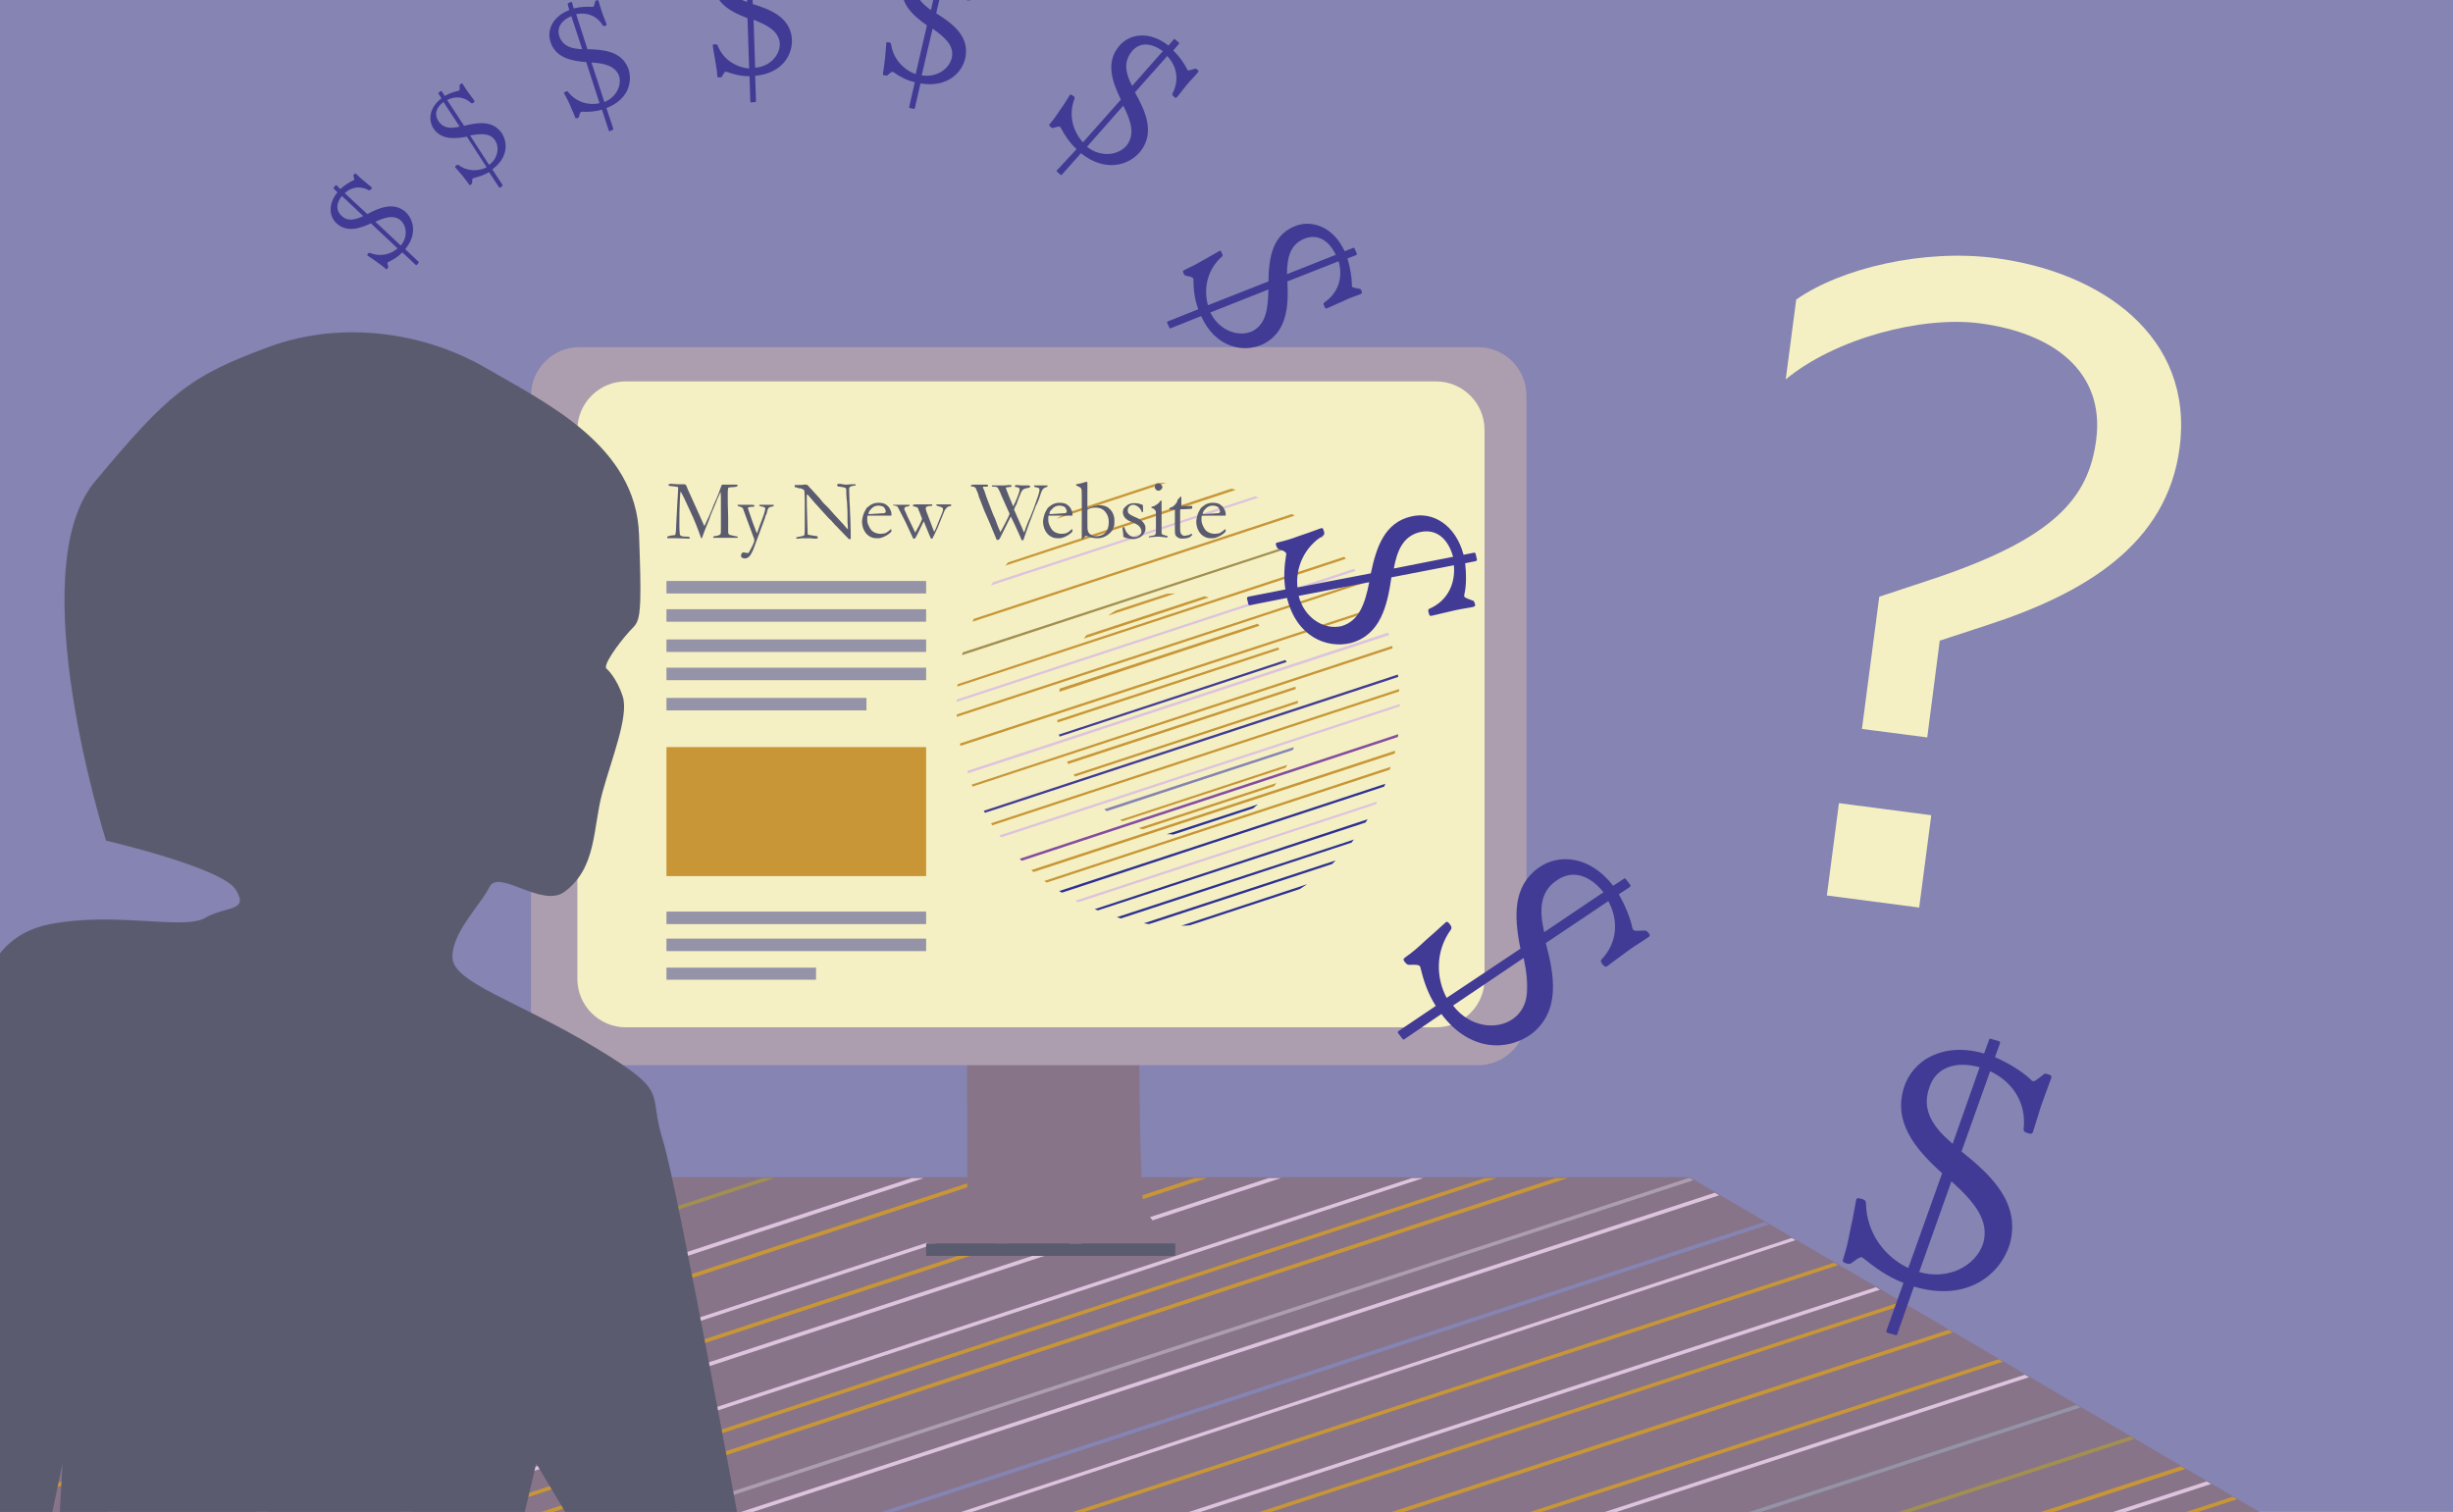 <?xml version="1.0" encoding="utf-8"?>
<!-- Generator: Adobe Illustrator 21.0.0, SVG Export Plug-In . SVG Version: 6.00 Build 0)  -->
<svg version="1.1" xmlns="http://www.w3.org/2000/svg" xmlns:xlink="http://www.w3.org/1999/xlink" x="0px" y="0px"
	 viewBox="0 0 608.4 375" style="enable-background:new 0 0 608.4 375;" xml:space="preserve">
<style type="text/css">
	.st0{clip-path:url(#SVGID_2_);}
	.st1{clip-path:url(#SVGID_4_);fill:#8584B2;}
	.st2{clip-path:url(#SVGID_4_);fill:#877489;}
	.st3{clip-path:url(#SVGID_4_);}
	.st4{clip-path:url(#SVGID_6_);fill:#C89637;}
	.st5{clip-path:url(#SVGID_6_);fill:#DDC3DE;}
	.st6{clip-path:url(#SVGID_6_);fill:#A28F51;}
	.st7{clip-path:url(#SVGID_6_);fill:#9493A7;}
	.st8{clip-path:url(#SVGID_6_);fill:#8584B2;}
	.st9{clip-path:url(#SVGID_6_);fill:#AC9EAF;}
	.st10{clip-path:url(#SVGID_4_);fill:#5B5B70;}
	.st11{fill:#F4F0C3;}
	.st12{fill:none;}
	.st13{fill:#AC9EAF;}
	.st14{fill:#C89637;}
	.st15{fill:#DDC3DE;}
	.st16{fill:#423B95;}
	.st17{fill:#A28F51;}
	.st18{fill:#2E3192;}
	.st19{fill:#854D9F;}
	.st20{fill:#8584B2;}
	.st21{fill:#5B5B70;}
	.st22{fill:#9493A7;}
</style>
<g id="Layer_2">
</g>
<g id="Layer_6">
</g>
<g id="Layer_7">
</g>
<g id="Layer_1">
</g>
<g id="Layer_4">
</g>
<g id="Layer_5">
</g>
<g id="Layer_3">
	<g>
		<defs>
			<rect id="SVGID_1_" width="608.4" height="375"/>
		</defs>
		<clipPath id="SVGID_2_">
			<use xlink:href="#SVGID_1_"  style="overflow:visible;"/>
		</clipPath>
		<g class="st0">
			<defs>
				<rect id="SVGID_3_" y="-65.4" width="608.4" height="471.8"/>
			</defs>
			<clipPath id="SVGID_4_">
				<use xlink:href="#SVGID_3_"  style="overflow:visible;"/>
			</clipPath>
			<rect x="-64" y="-66.6" class="st1" width="678.7" height="477"/>
			<polygon class="st2" points="-33,353.2 59.2,292 419.1,292 620,410 -64,425 			"/>
			<g class="st3">
				<defs>
					<polygon id="SVGID_5_" points="-33,353.4 59.2,292.2 419.1,292.2 620,410.1 -64,425.2 					"/>
				</defs>
				<clipPath id="SVGID_6_">
					<use xlink:href="#SVGID_5_"  style="overflow:visible;"/>
				</clipPath>
				<path class="st4" d="M-68.1,394.9c0.1,0.3,0.2,0.6,0.4,0.9l728.7-240c-0.1-0.3-0.1-0.6-0.2-0.9L-68.1,394.9z"/>
				<path class="st5" d="M-74,420.1c0.2,0.3,0.4,0.5,0.6,0.8l737.2-242.6c0-0.3,0-0.7,0-1L-74,420.1z"/>
				<path class="st4" d="M-68.1,352.8c0,0.3-0.1,0.7-0.1,1l710.9-232.9c-0.2-0.3-0.4-0.5-0.7-0.8L-68.1,352.8z"/>
				<path class="st5" d="M-68.5,358.8c0,0.3,0,0.7,0,1l714.9-234.2c-0.2-0.3-0.4-0.5-0.6-0.8L-68.5,358.8z"/>
				<path class="st4" d="M-66.9,411.6c0.2,0.3,0.4,0.5,0.5,0.8l729.9-239.9c0-0.3,0-0.6-0.1-1L-66.9,411.6z"/>
				<path class="st4" d="M-68.4,364.6c0,0.3,0,0.6,0,1l718.1-235.3c-0.2-0.3-0.4-0.5-0.5-0.8L-68.4,364.6z"/>
				<path class="st6" d="M-65.8,375.9c0.1,0.3,0.1,0.6,0.2,0.9l720.9-236.7c-0.1-0.3-0.3-0.6-0.4-0.8L-65.8,375.9z"/>
				<path class="st5" d="M-69.7,406.7c0.1,0.3,0.3,0.6,0.4,0.8l732.3-240.7c0-0.3-0.1-0.6-0.1-0.9L-69.7,406.7z"/>
				<path class="st5" d="M659.1,149.6L-70,389.7c0.1,0.3,0.2,0.6,0.3,0.9l729.1-240.1C659.3,150.2,659.2,149.9,659.1,149.6z"/>
				<path class="st4" d="M-62.6,298.7c-1.1,0.7-2.2,1.3-3.3,2.1l717-235.6c-1.3,0.1-2.6,0.2-3.9,0.3L-62.6,298.7z"/>
				<path class="st4" d="M-65.8,310.5c-0.4,0.4-0.7,0.9-1.1,1.3L678,68c-0.6-0.1-1.1-0.3-1.7-0.4L-65.8,310.5z"/>
				<path class="st5" d="M-67.7,317.5c-0.3,0.4-0.6,0.8-0.8,1.2L686.9,70.9c-0.5-0.2-0.9-0.3-1.4-0.5L-67.7,317.5z"/>
				<path class="st7" d="M-68,329.6c-0.2,0.4-0.3,0.8-0.5,1.1L701,78c-0.3-0.2-0.7-0.4-1.1-0.6L-68,329.6z"/>
				<path class="st6" d="M-66.1,340.5c-0.1,0.4-0.2,0.7-0.3,1.1L698.7,91c-0.3-0.2-0.6-0.5-0.8-0.7L-66.1,340.5z"/>
				<path class="st5" d="M-67.8,476c2.8-0.6,5.6-1.2,8.4-1.8l534.4-176.4c2.6-1.2,135.2-45.1,137.8-46.3L-67.8,476z"/>
				<path class="st8" d="M-74.9,471.4c3.5-0.5,5.1-0.7,4.8-0.6l677.6-222.5c3.3-1.1,4.7-1.9,4.2-2.4L-74.9,471.4z"/>
				<path class="st5" d="M-74.9,459.8c0.7,0.1,1.3,0.2,2,0.3l731.7-239.8c0.5-0.5,1-1,1.5-1.5L-74.9,459.8z"/>
				<path class="st9" d="M668.3,210.4L-73.3,453.5c0.6,0.1,1.1,0.3,1.7,0.4l738.7-242.2C667.5,211.3,667.9,210.8,668.3,210.4z"/>
				<path class="st4" d="M-73.8,443.5c0.3,0.2,0.6,0.4,0.9,0.7l732.7-241.2c0.1-0.4,0.2-0.7,0.3-1.1L-73.8,443.5z"/>
				<path class="st4" d="M-72.8,437.5c0.3,0.2,0.5,0.5,0.8,0.7l733.6-241.7c0.1-0.3,0.1-0.7,0.2-1L-72.8,437.5z"/>
				<path class="st5" d="M-72.8,431.5c0.2,0.2,0.5,0.5,0.7,0.7l734.8-242c0.1-0.3,0.1-0.7,0.2-1L-72.8,431.5z"/>
				<path class="st5" d="M-75.6,496.2c0.3,0.2,0.5,0.5,0.8,0.7l714-233.6c0.1-0.3,0.1-0.7,0.2-1L-75.6,496.2z"/>
				<path class="st4" d="M-68.2,484.5c0.3,0.2,0.5,0.5,0.8,0.7l692.1-226.7c0.1-0.3,0.1-0.7,0.2-1L-68.2,484.5z"/>
				<path class="st4" d="M-72.4,501c0.3,0.2,0.5,0.5,0.8,0.7l701.1-229.6c0.1-0.3,0.1-0.7,0.2-1L-72.4,501z"/>
				<path class="st4" d="M-79.6,608.3c0.1,0.3,0.2,0.6,0.4,0.9l708.3-232.3c-0.1-0.3-0.1-0.6-0.2-0.9L-79.6,608.3z"/>
				<path class="st5" d="M-85.5,633.5c0.2,0.3,0.4,0.5,0.6,0.8l716.7-235c0-0.3,0-0.7,0-1L-85.5,633.5z"/>
				<path class="st4" d="M-79.6,566.2c0,0.3-0.1,0.7-0.1,1l690.5-225.3c-0.2-0.3-0.4-0.5-0.7-0.8L-79.6,566.2z"/>
				<path class="st5" d="M-79.9,572.1c0,0.3,0,0.7,0,1l694.4-226.6c-0.2-0.3-0.4-0.5-0.6-0.8L-79.9,572.1z"/>
				<path class="st4" d="M-78.3,624.9c0.2,0.3,0.4,0.5,0.5,0.8l709.5-232.3c0-0.3,0-0.6-0.1-1L-78.3,624.9z"/>
				<path class="st4" d="M-79.8,578c0,0.3,0,0.6,0,1l697.6-227.7c-0.2-0.3-0.4-0.5-0.5-0.8L-79.8,578z"/>
				<path class="st6" d="M-72.4,591.8c0.1,0.3,0.1,0.6,0.2,0.9l700.5-229.1c-0.1-0.3-0.3-0.6-0.4-0.8L-72.4,591.8z"/>
				<path class="st5" d="M-81.2,620c0.1,0.3,0.3,0.6,0.4,0.8l711.9-233.1c0-0.3-0.1-0.6-0.1-0.9L-81.2,620z"/>
				<path class="st5" d="M627.2,370.6L-81.4,603c0.1,0.3,0.2,0.6,0.3,0.9l708.7-232.5C627.4,371.1,627.3,370.9,627.2,370.6z"/>
				<path class="st4" d="M-74.1,512.1c-1.1,0.7-2.2,1.3-3.3,2.1l710.9-232.5c-1.3,0.1-2.6,0.2-3.9,0.3L-74.1,512.1z"/>
				<path class="st4" d="M-77.2,523.8c-0.4,0.4-0.7,0.9-1.1,1.3l738.8-240.7c-0.6-0.1-1.1-0.3-1.7-0.4L-77.2,523.8z"/>
				<path class="st5" d="M-79.1,530.9c-0.3,0.4-0.6,0.8-0.8,1.2l749.3-244.8c-0.5-0.2-0.9-0.3-1.4-0.5L-79.1,530.9z"/>
				<path class="st7" d="M-79.4,542.9c-0.2,0.4-0.3,0.8-0.5,1.1l763.4-249.7c-0.3-0.2-0.7-0.4-1.1-0.6L-79.4,542.9z"/>
				<path class="st6" d="M-77.5,553.8c-0.1,0.4-0.2,0.7-0.3,1.1l759-247.5c-0.3-0.2-0.6-0.5-0.8-0.7L-77.5,553.8z"/>
				<path class="st5" d="M-79.2,689.4c2.8-0.6,5.6-1.2,8.4-1.8l698.1-229c2.6-1.2,5.2-2.3,7.8-3.5L-79.2,689.4z"/>
				<path class="st8" d="M-86.3,684.8c3.5-0.5,5.1-0.7,4.8-0.6l711.3-232.4c3.3-1.1,4.7-1.9,4.2-2.4L-86.3,684.8z"/>
				<path class="st5" d="M-86.3,673.2c0.7,0.1,1.3,0.2,2,0.3L627,441.2c0.5-0.5,1-1,1.5-1.5L-86.3,673.2z"/>
				<path class="st9" d="M636.4,431.3L-84.7,666.9c0.6,0.1,1.1,0.3,1.7,0.4l718.2-234.6C635.6,432.2,636,431.8,636.4,431.3z"/>
				<path class="st4" d="M-85.2,656.9c0.3,0.2,0.6,0.4,0.9,0.7L628,423.9c0.1-0.4,0.2-0.7,0.3-1.1L-85.2,656.9z"/>
				<path class="st4" d="M-84.3,650.9c0.3,0.2,0.5,0.5,0.8,0.7l713.2-234.1c0.1-0.3,0.1-0.7,0.2-1L-84.3,650.9z"/>
				<path class="st5" d="M-84.2,644.9c0.2,0.2,0.5,0.5,0.7,0.7l714.4-234.3c0.1-0.3,0.1-0.7,0.2-1L-84.2,644.9z"/>
				<path class="st5" d="M-87.1,709.6c0.3,0.2,0.5,0.5,0.8,0.7l747.7-243.6c0.1-0.3,0.1-0.7,0.2-1L-87.1,709.6z"/>
				<path class="st4" d="M-79.6,697.9c0.3,0.2,0.5,0.5,0.8,0.7L647,461.9c0.1-0.3,0.1-0.7,0.2-1L-79.6,697.9z"/>
				<path class="st4" d="M-83.9,714.3c0.3,0.2,0.5,0.5,0.8,0.7l734.8-239.5c0.1-0.3,0.1-0.7,0.2-1L-83.9,714.3z"/>
			</g>
			<path class="st2" d="M239.8,258.7c0,0,0.3,40.1,0,40.5c-2.6,3.7-10.1,9.2-10.1,9.2h61.8c0,0-6.8-5.9-7.8-9.2
				c-1-3.3-1.2-40.5-1.2-40.5H239.8z"/>
			<rect x="229.7" y="308.4" class="st10" width="61.8" height="3.1"/>
			<g class="st3">
				<path class="st11" d="M466.1,148l12.7-4.2c30.5-10.1,39.2-20.1,41.1-34.7c2.2-16.9-10.6-26.5-28.8-28.9
					c-14.6-1.9-36,3.8-48.2,13.9l2.6-19.8c11.1-7.8,31.6-12.6,49.3-10.3c26.3,3.4,49.4,19.4,45.8,47c-3.1,24-23.5,36.2-47.9,44.1
					l-11.6,3.8l-3.1,24l-16.2-2.1L466.1,148z M456.1,199.2l22.9,3l-3,22.9l-22.9-3L456.1,199.2z"/>
			</g>
			<g class="st3">
				<polygon class="st12" points="351.1,173.8 345.8,188.1 356.3,188.1 				"/>
				<path class="st12" d="M342.9,195.6l-1.3,3.3c6.3,0,12.5,0,18.7,0l-1.3-3.3H342.9z"/>
				<path class="st13" d="M366.6,264.2H143.7c-6.6,0-12-5.4-12-12V98.1c0-6.6,5.4-12,12-12h222.9c6.6,0,12,5.4,12,12v154.1
					C378.6,258.8,373.2,264.2,366.6,264.2z"/>
				<path class="st11" d="M356.2,254.8h-201c-6.6,0-12-5.4-12-12V106.6c0-6.6,5.4-12,12-12h201c6.6,0,12,5.4,12,12v136.3
					C368.2,249.4,362.8,254.8,356.2,254.8z"/>
				<path class="st14" d="M283.4,205.7l32.6-10.7c0.2-0.3,0.4-0.5,0.6-0.8l-34.2,11.2C282.8,205.5,283.1,205.6,283.4,205.7z"/>
				<path class="st14" d="M241,194.6c0.1,0.2,0.2,0.4,0.2,0.5l104.2-34.3c0-0.2-0.1-0.4-0.1-0.6L241,194.6z"/>
				<path class="st15" d="M247.9,207.2c0.1,0.2,0.2,0.3,0.4,0.5l98.9-32.5c0-0.2,0-0.4,0-0.6L247.9,207.2z"/>
				<path class="st14" d="M237.5,169.7c0,0.2,0,0.4-0.1,0.6l96.4-31.7c-0.1-0.2-0.3-0.3-0.4-0.5L237.5,169.7z"/>
				<path class="st15" d="M237.3,173.5c0,0.2,0,0.4,0,0.6l98.9-32.5c-0.1-0.2-0.2-0.3-0.4-0.5L237.3,173.5z"/>
				<path class="st14" d="M245.8,204.2c0.1,0.2,0.2,0.3,0.3,0.5l100.9-33.2c0-0.2,0-0.4,0-0.6L245.8,204.2z"/>
				<path class="st14" d="M237.3,177.2c0,0.2,0,0.4,0,0.6l100.9-33.2c-0.1-0.2-0.2-0.3-0.3-0.5L237.3,177.2z"/>
				<path class="st14" d="M238.1,184.4c0,0.2,0.1,0.4,0.1,0.6l103.6-34c-0.1-0.2-0.2-0.4-0.3-0.5L238.1,184.4z"/>
				<path class="st16" d="M244,201.1c0.1,0.2,0.2,0.4,0.3,0.5l102.5-33.7c0-0.2-0.1-0.4-0.1-0.6L244,201.1z"/>
				<path class="st15" d="M344.3,156.9l-104.4,34.3c0.1,0.2,0.1,0.4,0.2,0.6l104.5-34.3C344.4,157.3,344.3,157.1,344.3,156.9z"/>
				<path class="st14" d="M264.1,127.4c-0.7,0.4-1.4,0.9-2.1,1.3l27.3-9c-0.8,0-1.6,0.1-2.5,0.2L264.1,127.4z"/>
				<path class="st14" d="M250,139.5c-0.2,0.3-0.5,0.6-0.7,0.8l57.2-18.8c-0.4-0.1-0.7-0.2-1.1-0.3L250,139.5z"/>
				<path class="st15" d="M246.3,144.4c-0.2,0.3-0.4,0.5-0.5,0.8l66.4-21.8c-0.3-0.1-0.6-0.2-0.9-0.3L246.3,144.4z"/>
				<path class="st14" d="M241.5,153.5c-0.1,0.2-0.2,0.5-0.3,0.7l79.9-26.3c-0.2-0.1-0.4-0.3-0.7-0.4L241.5,153.5z"/>
				<path class="st17" d="M238.8,161.8c-0.1,0.2-0.1,0.4-0.2,0.7l89.6-29.4c-0.2-0.2-0.4-0.3-0.5-0.4L238.8,161.8z"/>
				<path class="st18" d="M262.7,221c0.2,0.1,0.4,0.3,0.7,0.4l79.9-26.3c0.1-0.2,0.2-0.5,0.3-0.7L262.7,221z"/>
				<path class="st14" d="M259,218.5c0.2,0.1,0.4,0.3,0.6,0.4l85.1-28c0.1-0.2,0.1-0.5,0.2-0.7L259,218.5z"/>
				<path class="st14" d="M255.8,215.8c0.2,0.2,0.3,0.3,0.5,0.5l89.6-29.4c0.1-0.2,0.1-0.4,0.1-0.7L255.8,215.8z"/>
				<path class="st19" d="M252.9,213c0.2,0.2,0.3,0.3,0.5,0.5l93.3-30.7c0-0.2,0.1-0.4,0.1-0.7L252.9,213z"/>
				<path class="st14" d="M291.5,147.2c-0.7,0-1.5,0-2.2,0.1l-12.5,4.1c-0.7,0.4-1.3,0.8-2,1.3L291.5,147.2z"/>
				<path class="st14" d="M278.4,203.7l40.5-13.3c0.1-0.2,0.2-0.5,0.4-0.7l-41.6,13.7C277.9,203.4,278.1,203.5,278.4,203.7z"/>
				<path class="st20" d="M274.5,201.2l46.2-15.2c0.1-0.2,0.1-0.5,0.2-0.7l-47,15.4C274.1,200.9,274.3,201.1,274.5,201.2z"/>
				<path class="st14" d="M266.6,192.6l55.3-18.2c0-0.2,0-0.4,0-0.6l-55.6,18.3C266.4,192.3,266.5,192.5,266.6,192.6z"/>
				<path class="st14" d="M264.9,189.5l56.5-18.6c0-0.2-0.1-0.4-0.1-0.6l-56.6,18.6C264.7,189.1,264.8,189.3,264.9,189.5z"/>
				<path class="st16" d="M262.8,182.7l56.3-18.5c-0.1-0.2-0.2-0.4-0.3-0.5l-56.2,18.5C262.7,182.3,262.7,182.5,262.8,182.7z"/>
				<path class="st14" d="M262.3,179.2l55-18.1c-0.1-0.2-0.2-0.3-0.3-0.5l-54.8,18C262.3,178.8,262.3,179,262.3,179.2z"/>
				<path class="st14" d="M262.7,171.6l49.7-16.4c-0.2-0.2-0.3-0.3-0.5-0.5l-49.1,16.1C262.8,171.1,262.8,171.4,262.7,171.6z"/>
				<path class="st14" d="M268.8,158.4l31-10.2c-0.4-0.1-0.7-0.2-1.1-0.3l-29.2,9.6C269.3,157.8,269,158.1,268.8,158.4z"/>
				<path class="st18" d="M293,229.6c0.7,0,1.4,0,2.1-0.1l27.3-9c0.6-0.4,1.2-0.8,1.8-1.2L293,229.6z"/>
				<path class="st18" d="M283.7,229c0.4,0.1,0.8,0.1,1.3,0.2l45.4-14.9c0.3-0.3,0.6-0.6,0.9-0.9L283.7,229z"/>
				<path class="st18" d="M277,227.5c0.3,0.1,0.7,0.2,1,0.3l57.2-18.8c0.2-0.3,0.4-0.6,0.7-0.8L277,227.5z"/>
				<path class="st18" d="M271.5,225.5c0.3,0.1,0.6,0.2,0.8,0.3l66.4-21.8c0.2-0.3,0.3-0.5,0.5-0.8L271.5,225.5z"/>
				<path class="st15" d="M341.6,198.8l-74.9,24.6c0.2,0.1,0.5,0.3,0.7,0.4l73.8-24.3C341.4,199.3,341.5,199,341.6,198.8z"/>
				<path class="st18" d="M291,207l19.8-6.5c0.4-0.3,0.8-0.7,1.2-1l-22.6,7.4C289.9,206.9,290.5,206.9,291,207z"/>
				<g>
					<rect x="165.3" y="119.5" class="st12" width="183" height="205"/>
					<path class="st21" d="M165.5,133.1c0.2-0.1,0.6-0.2,1.1-0.3c0.4,0,0.7-0.1,0.8-0.1c0.1,0,0.1-0.1,0.1-0.2
						c0.1-0.3,0.2-0.9,0.2-2.1c0.1-1.5,0.2-3.4,0.3-5.8c0.1-1.8,0.2-3,0.2-3.5v-0.3c-0.5-0.1-1.3-0.2-2.3-0.3
						c-0.1-0.1-0.1-0.2-0.1-0.2c0,0,0-0.1,0.1-0.2c0.1,0,0.2-0.1,0.3-0.1c0.1,0,0.2,0,0.4,0c0.3,0,0.8,0.1,1.4,0.1c0.2,0,0.5,0,1,0
						c0.3,0,0.5,0,0.6,0c0.1,0,0.2,0,0.4,0.1c0.1,0.1,0.1,0.1,0.2,0.2l0.4,1l2.9,6.4l1.2,2.7c0.9-1.9,1.7-3.6,2.2-5
						c0-0.1,0.1-0.2,0.1-0.3c0.1-0.1,0.1-0.2,0.2-0.4s0.3-0.7,0.7-1.6c0.2-0.4,0.3-0.7,0.4-1c0.4-1.1,0.6-1.7,0.7-1.9
						c0.1-0.1,0.2-0.1,0.3-0.1c0.1,0,0.3,0,0.4,0c0.4,0,1,0,1.9,0c0.5,0,1,0,1.3,0c0,0.1,0,0.1,0,0.2c0,0,0,0.1,0,0.2
						c-0.2,0.1-0.5,0.2-0.8,0.2c-0.6,0-1,0.1-1.2,0.1s-0.3,0.1-0.3,0.2c0,0.1-0.1,0.4-0.1,0.9l0,0.5l0,0.5c0,1,0,2.7,0.1,5.2l0,2
						l0,1.3c0,0.5,0,0.8,0.1,0.9c0,0.1,0.2,0.2,0.4,0.3c0.4,0.1,1,0.2,1.8,0.4c0,0,0.1,0.1,0.1,0.1c0,0.1,0,0.1,0,0.2h-0.5
						c-0.4,0-0.8,0-1.3,0c-0.5,0-0.7,0-0.8,0c-1.4,0-2.3,0-2.8,0c-0.3,0-0.5,0-0.5,0c0,0-0.1,0-0.2,0v-0.1c0-0.1,0-0.1,0-0.2
						c0.2-0.1,0.5-0.2,0.9-0.2c0.4-0.1,0.7-0.2,0.9-0.4c0.1-0.3,0.1-0.8,0.1-1.6l0-2.1c0-0.2,0-0.6,0-1.3c0-0.6,0-1.6,0-3
						c0-1.1,0-1.9-0.1-2.5c-0.1,0.2-0.3,0.8-0.7,1.6l-0.2,0.4l0,0.1l-1.5,3.6l-0.5,1.4l-0.7,1.7c-0.3,0.8-0.6,1.5-0.8,2.1
						c-0.1,0.3-0.2,0.5-0.2,0.6l-0.2,0c-0.8-2.3-1.7-4.6-2.8-6.9c-1.1-2.4-1.8-3.9-2.3-4.7c-0.1,0.3-0.1,1.1-0.2,2.6
						c-0.1,1.7-0.1,3.6-0.1,5.7c0,0.6,0,1.4,0.1,2.2c0,0.2,0.1,0.4,0.3,0.5c0.2,0.1,0.6,0.2,1.3,0.2c0.3,0,0.5,0,0.8,0.1
						c0,0.1,0.1,0.2,0.1,0.2c0,0,0,0.1-0.1,0.2l-3.2-0.1c-0.2,0-0.6,0-1.1,0c-0.3,0-0.7,0-1.2,0L165.5,133.1z"/>
					<path class="st21" d="M182.9,125.2c0.2,0,0.3,0,0.4,0h0.5l0.7,0l0.9,0l0.7,0c0.4,0,0.7,0,1,0.1c0,0.1,0,0.1,0,0.2l0,0.1
						c-0.1,0.1-0.4,0.1-0.7,0.1c-0.4,0-0.7,0.1-0.9,0.2l0,0.1c0,0.1,0,0.2,0.1,0.3c0,0.1,0.1,0.2,0.1,0.4c0.2,0.5,0.5,1.5,1,2.9
						c0.4,1,0.7,1.9,1,2.7c0.2-0.4,0.4-0.9,0.6-1.6l0.9-2.4c0.2-0.5,0.4-1.1,0.5-1.6c0-0.2,0.1-0.4,0.1-0.5c0-0.1,0-0.2-0.1-0.3
						s-0.3-0.2-0.5-0.2c-0.5-0.1-0.7-0.2-0.8-0.2c0,0-0.1-0.1-0.1-0.2c0,0,0.1-0.1,0.1-0.1h0.6l0.7,0l1,0l0.7,0l0.2,0
						c0,0,0.1,0,0.2,0c0.1,0,0.1,0.1,0.1,0.2c0,0.1,0,0.1-0.1,0.2l-0.2,0c-0.4,0.1-0.7,0.2-0.9,0.3c-0.1,0.1-0.2,0.3-0.3,0.5
						c0,0.1-0.1,0.2-0.1,0.4c0,0.1-0.1,0.2-0.1,0.4c-0.1,0.2-0.1,0.4-0.3,0.7l-0.1,0.3l0,0.1l-1.7,4.6l-1.3,3.5
						c-0.1,0.2-0.2,0.4-0.3,0.6c-0.3,0.5-0.4,0.8-0.5,0.8c-0.2,0.3-0.4,0.4-0.5,0.5l-0.5,0.2c-0.1,0-0.2,0-0.3,0
						c-0.3,0-0.5-0.1-0.7-0.2s-0.2-0.3-0.2-0.6c0-0.2,0.1-0.4,0.3-0.6c0.1,0,0.1,0,0.2-0.1l0.1,0c0.6,0.1,1,0.2,1.1,0.2
						c0.1-0.1,0.3-0.2,0.3-0.3c0.3-0.5,0.6-1.1,0.9-1.7s0.4-1,0.4-1.2c0-0.2-0.1-0.6-0.3-1l-1.1-3c-0.2-0.4-0.6-1.7-1.4-3.8
						c0-0.1-0.1-0.2-0.2-0.3l-0.7-0.3l-0.2,0c-0.1,0-0.2-0.1-0.2-0.2L182.9,125.2z"/>
					<path class="st21" d="M197.1,120.8l0-0.5c1.1,0,1.8,0,2.3-0.1c0.2,0,0.3,0,0.4,0c0.1,0,0.2,0,0.3,0c0.3,0.2,0.6,0.5,0.8,0.8
						c0.1,0.1,0.1,0.1,0.2,0.2l2.2,2.4l0.3,0.4c0.4,0.5,0.8,1,1.2,1.3c0.4,0.4,1.1,1.1,2.1,2.3l2.5,2.7c0.2,0.3,0.5,0.6,0.9,1l0-0.2
						c0-1-0.1-1.5-0.1-1.5l0-0.6l0-1v-0.4c0-0.3,0-1.1-0.1-2.6c0-0.2,0-0.6-0.1-1.1c0-0.5-0.1-1-0.1-1.5c0-0.8,0-1.2-0.1-1.3
						c-0.1-0.1-0.4-0.2-0.9-0.3c-0.1,0-0.3,0-0.6-0.1c-0.3,0-0.5,0-0.5-0.1s-0.1-0.1-0.2-0.2c0-0.1,0-0.2,0.1-0.3
						c0.2-0.1,0.4-0.1,0.5-0.1c0.2,0,0.4,0,0.7,0.1c0.3,0,0.5,0.1,0.8,0.1c0.3,0,0.8,0,1.5-0.1c0.4,0,0.6,0,0.8,0h0.2l0,0.3
						c-0.1,0-0.3,0.1-0.5,0.1c-0.2,0-0.4,0-0.5,0.1c-0.2,0.1-0.4,0.1-0.4,0.2c-0.2,0.2-0.2,0.4-0.2,0.5l0.1,3.2l0.1,1.5l0,0.4
						l0.1,2.1c0,1.4,0.1,2.6,0.1,3.7c0,0.2,0,0.7,0,1.5l-0.5,0c-0.2-0.3-1.1-1.1-2.5-2.6c-0.3-0.3-0.5-0.6-0.7-0.7l-0.9-1
						c-0.3-0.4-0.6-0.6-0.7-0.7s-0.2-0.2-0.2-0.2c-0.7-0.8-1.7-1.9-2.9-3.2c-0.3-0.3-0.8-0.9-1.4-1.6c-0.4-0.5-0.6-0.7-0.7-0.8
						s-0.2-0.2-0.4-0.3l0,0.3c0,1.3,0,3.2,0.1,5.5l0.1,3.4c0,0.3,0,0.6,0.1,0.8l0.4,0.1c0.6,0.1,1.3,0.2,1.9,0.3
						c0,0,0.1,0.1,0.1,0.1l0,0.4c-0.1,0-0.2,0.1-0.3,0.1c-0.1,0-0.2,0-0.3,0c-0.7-0.1-1.5-0.1-2.5-0.1c-0.7,0-1.3,0-1.8,0.1l-0.1,0
						c-0.1,0-0.2,0-0.3,0l0-0.3l0.3-0.1l0.5-0.1c0.4-0.1,0.7-0.1,0.9-0.2c0.1,0,0.2-0.1,0.3-0.2c0.1-0.5,0.1-1.2,0.1-2.1
						c0-0.4,0-1.2,0-2.3v-1.4l0-2.9c0-1.3-0.1-2.1-0.1-2.3c0-0.1-0.1-0.2-0.3-0.3c-0.3-0.2-0.6-0.3-1-0.3
						C197.5,120.9,197.2,120.8,197.1,120.8z"/>
					<path class="st21" d="M221.1,127.9l-4.1,0l-0.8,0c-0.3,0-0.6,0-1,0c-0.1,0.2-0.1,0.3-0.1,0.4l0,0.1v0.1l0,0.5
						c0,0.4,0.1,0.9,0.4,1.5c0.3,0.6,0.6,1.1,1.1,1.4c0.5,0.3,1.1,0.5,1.8,0.5c0.4,0,0.7-0.1,0.9-0.1s0.6-0.2,1-0.5l0.7-0.6l0.1,0.4
						c0,0,0,0.1,0,0.2c-0.3,0.4-0.7,0.7-1.2,1c-0.5,0.3-1,0.5-1.4,0.6c-0.2,0.1-0.6,0.1-1.1,0.1c-0.5,0-1-0.1-1.4-0.3
						c-0.7-0.3-1.2-0.8-1.6-1.5c-0.4-0.7-0.6-1.5-0.6-2.4c0-0.3,0.1-0.7,0.2-1.2c0.1-0.5,0.3-1,0.6-1.5c0.2-0.4,0.4-0.7,0.7-0.9
						c0.4-0.3,0.8-0.6,1.1-0.7c0.4-0.2,1-0.3,1.5-0.3c0.6,0,1.2,0.1,1.6,0.3c0.5,0.3,1,0.7,1.2,1.2c0.3,0.5,0.4,0.9,0.4,1.3V127.9z
						 M215.4,127.5h0.5c0.3,0,1.4-0.1,3.1-0.2c0.3,0,0.4,0,0.5-0.1c0.1-0.1,0.2-0.2,0.2-0.3c0-0.2-0.1-0.5-0.2-0.7s-0.3-0.5-0.6-0.6
						c-0.3-0.1-0.6-0.2-1-0.2c-0.8,0-1.4,0.3-1.9,0.9C215.6,126.7,215.4,127.1,215.4,127.5z"/>
					<path class="st21" d="M221.5,125.2l3.9,0c0.1,0,0.1,0,0.2,0s0,0.1,0,0.1c0,0.1-0.1,0.2-0.2,0.3c-0.5,0-0.8,0.1-0.9,0.2
						c-0.1,0.1-0.2,0.2-0.2,0.3c0,0.1,0,0.1,0,0.2c0,0.1,0.1,0.3,0.3,0.7c0.2,0.5,0.6,1.4,1.2,2.6l1.2,2.5c0.7-1.2,1.3-2.3,1.7-3.4
						l-0.6-1.6c-0.1-0.2-0.2-0.4-0.3-0.7s-0.2-0.5-0.2-0.5c-0.1-0.1-0.3-0.1-0.6-0.2s-0.6-0.2-0.6-0.2l0-0.1c0,0,0-0.1,0.1-0.2
						c0.2,0,0.3-0.1,0.4-0.1l0.6,0h1.3l0.4,0l1.3,0c0.1,0,0.2,0,0.3,0h0.2c0,0,0.1,0,0.2,0l0,0.3c-0.1,0.1-0.3,0.1-0.5,0.1
						c-0.5,0-0.8,0.1-1,0.3c-0.1,0.1-0.1,0.2-0.1,0.2c0,0.2,0,0.3,0.1,0.6c0,0.1,0.1,0.3,0.2,0.6l1.1,2.9c0.3,0.9,0.6,1.5,0.7,1.8
						c0.3-0.5,0.7-1.5,1.2-2.8c0.2-0.5,0.4-1,0.7-1.7c0.2-0.4,0.3-0.8,0.3-1.1c0-0.2-0.1-0.3-0.2-0.4s-0.4-0.2-0.8-0.3
						c-0.3-0.1-0.4-0.1-0.6-0.2c0-0.1-0.1-0.1-0.1-0.1c0-0.1,0-0.1,0.1-0.2h0.2l0.8,0c0,0,0.2,0,0.5,0c0.3,0,0.6,0,0.8,0
						c0.2,0,0.4,0,0.7,0h0.5c0,0,0.1,0,0.1,0.1c0,0,0,0.1,0,0.1c0,0.1,0,0.2,0,0.2c-0.3,0-0.6,0.1-0.8,0.2c-0.2,0.1-0.5,0.4-0.8,0.9
						l-1.8,4.4c-0.2,0.4-0.5,1-0.9,1.9c-0.1,0.2-0.2,0.3-0.2,0.4c0,0.1-0.1,0.2-0.1,0.2s-0.1,0.1-0.2,0.1c0,0-0.1,0-0.2,0
						c-0.2-0.4-0.6-1.4-1.3-3.1c-0.2-0.5-0.3-0.8-0.5-1.2c-1.1,2.3-1.8,3.8-2.2,4.3c-0.1,0-0.2,0-0.2,0s-0.1,0-0.2,0l-1.9-4.1
						l-1.8-3.5c-0.1-0.2-0.2-0.3-0.3-0.4c-0.1-0.1-0.3-0.1-0.6-0.2c-0.2,0-0.3,0-0.4-0.1c0-0.1,0-0.2,0-0.2
						C221.5,125.4,221.5,125.3,221.5,125.2z"/>
					<path class="st21" d="M240.8,120.6l0-0.2c0.1-0.1,0.4-0.2,0.8-0.2l1,0l0.6,0l0.2,0c0.9,0,1.4,0,1.6,0c0,0.1,0,0.1,0,0.2
						c0,0.1,0,0.2,0,0.3l-1,0c0,0-0.1,0-0.2,0.1c0,0.1,0,0.1,0,0.2c0,0,0,0.1,0.1,0.2c0.1,0.1,0.1,0.2,0.2,0.4l0.6,1.8l1.5,3.9
						c0.2,0.5,0.3,0.8,0.4,0.9c0.2,0.4,0.4,1,0.7,1.8c0.1,0.3,0.3,0.8,0.7,1.7c0,0.1,0.1,0.1,0.1,0.3c0.3-0.5,0.8-1.4,1.4-2.6
						c0.5-1,0.8-1.6,0.9-2l-0.1-0.2l-1.8-4c-0.2-0.5-0.4-0.9-0.5-1.2c-0.3-0.6-0.5-1-0.6-1.1c-0.1-0.1-0.5-0.2-1.1-0.2l-0.2,0
						c-0.1-0.1-0.1-0.1-0.1-0.2c0-0.1,0-0.1,0.1-0.1c0.2,0,0.4,0,0.5,0l0.6,0l0.3,0h0.6l0.5,0h0.5l1-0.1c0.1,0,0.2,0,0.3,0l0.2,0
						c0.1,0,0.2,0,0.2,0.1s0.1,0.1,0.1,0.1c0,0,0,0.1,0,0.2c-0.1,0-0.3,0.1-0.6,0.1c-0.4,0-0.6,0.1-0.7,0.1c-0.1,0-0.1,0.1-0.1,0.2
						c0,0.1,0.3,0.8,0.8,2.1l1,2.4c0.3-0.6,0.8-1.6,1.3-3c0.2-0.6,0.3-1,0.3-1.2c0-0.1-0.1-0.3-0.2-0.4c-0.1-0.1-0.3-0.1-0.6-0.2
						l-0.2,0l-0.2-0.1l0-0.1c0,0,0-0.1,0.1-0.2c0.1-0.1,0.1-0.1,0.2-0.1c0.1,0,0.6,0,1.4,0.1h0.7l0.4,0l0.7,0c0.1,0,0.1,0,0.2,0.1
						c0.1,0.1,0.1,0.1,0.1,0.2c0,0.1,0,0.1-0.1,0.2c-0.1,0-0.2,0.1-0.4,0.1c-0.5,0.1-0.9,0.2-1.2,0.4c-0.2,0.1-0.3,0.3-0.5,0.6
						l-0.7,1.7c-0.2,0.5-0.3,0.9-0.4,1.1c0,0.2-0.1,0.4-0.3,0.6l-0.4,1c0.1,0.2,0.2,0.5,0.4,0.9l1.1,2.5c0,0.1,0.2,0.4,0.4,0.9
						c0.2,0.5,0.4,1,0.6,1.4l0.2-0.5l0-0.1l0.6-1.6c0.2-0.5,0.4-1,0.7-1.6l0.8-2l1.2-3.4c0.1-0.4,0.2-0.8,0.3-1.1l0-0.2
						c0-0.1,0-0.1,0-0.2c0-0.1,0-0.2-0.1-0.3c-0.1-0.1-0.4-0.2-1-0.3c-0.1,0-0.1-0.1-0.2-0.1c0-0.1,0-0.1,0-0.2l0-0.1
						c0.3,0,0.5,0,0.5,0l0.8,0l0.9,0h0.8l0.3,0l0,0.1c0,0,0,0.1,0,0.2c-0.5,0.2-0.8,0.3-0.9,0.4s-0.2,0.2-0.3,0.3s-0.2,0.4-0.4,0.8
						c0,0-0.2,0.7-0.6,1.8c-0.1,0.2-0.2,0.4-0.3,0.7c0,0.1-0.1,0.2-0.2,0.4l-0.2,0.4l-0.1,0.3c-0.5,1.2-0.9,2.5-1.5,3.9l-1.1,3.1
						l-0.4,1.2c-0.1,0-0.2,0-0.2,0c0,0-0.1,0-0.2,0c-0.1-0.3-0.3-0.7-0.6-1.4c-0.8-1.8-1.5-3.3-2.1-4.5l-0.1,0.2
						c-0.3,0.7-0.8,1.5-1.3,2.6l-0.8,1.6c-0.3,0.7-0.6,1.2-0.8,1.4l-0.5,0l-1.7-4.1l-1.4-3.2l-1.2-3.1c-0.1-0.2-0.2-0.4-0.2-0.6
						c0-0.1-0.1-0.3-0.1-0.4c-0.1-0.2-0.3-0.7-0.6-1.4c-0.1-0.2-0.3-0.3-0.6-0.4C241.1,120.7,240.9,120.7,240.8,120.6z"/>
					<path class="st21" d="M266,127.9l-4.1,0l-0.8,0c-0.3,0-0.6,0-1,0c-0.1,0.2-0.1,0.3-0.1,0.4l0,0.1v0.1l0,0.5
						c0,0.4,0.1,0.9,0.4,1.5c0.3,0.6,0.6,1.1,1.1,1.4c0.5,0.3,1.1,0.5,1.8,0.5c0.4,0,0.7-0.1,0.9-0.1s0.6-0.2,1-0.5l0.7-0.6l0.1,0.4
						c0,0,0,0.1,0,0.2c-0.3,0.4-0.7,0.7-1.2,1c-0.5,0.3-1,0.5-1.4,0.6c-0.2,0.1-0.6,0.1-1.1,0.1c-0.5,0-1-0.1-1.4-0.3
						c-0.7-0.3-1.2-0.8-1.6-1.5c-0.4-0.7-0.6-1.5-0.6-2.4c0-0.3,0.1-0.7,0.2-1.2c0.1-0.5,0.3-1,0.6-1.5c0.2-0.4,0.4-0.7,0.7-0.9
						c0.4-0.3,0.8-0.6,1.1-0.7c0.4-0.2,1-0.3,1.5-0.3c0.6,0,1.2,0.1,1.6,0.3c0.5,0.3,1,0.7,1.2,1.2c0.3,0.5,0.4,0.9,0.4,1.3V127.9z
						 M260.3,127.5h0.5c0.3,0,1.4-0.1,3.1-0.2c0.3,0,0.4,0,0.5-0.1c0.1-0.1,0.2-0.2,0.2-0.3c0-0.2-0.1-0.5-0.2-0.7s-0.3-0.5-0.6-0.6
						c-0.3-0.1-0.6-0.2-1-0.2c-0.8,0-1.4,0.3-1.9,0.9C260.4,126.7,260.3,127.1,260.3,127.5z"/>
					<path class="st21" d="M266.9,120.4L266.9,120.4c0-0.1,0-0.2,0.1-0.3c0.7-0.1,1.5-0.3,2.4-0.6c0,0,0.1,0,0.2,0
						c0,0.1,0.1,0.2,0.1,0.2v3.1l0,1l0,1.1l0,0.9c0,0,0,0.2,0,0.3l0.8-0.3c0.1,0,0.4-0.1,0.9-0.3c0.6-0.1,1-0.2,1.1-0.2
						c0.7,0,1.3,0.1,1.8,0.3c0.3,0.1,0.7,0.4,1,0.7c0.3,0.3,0.6,0.7,0.7,1c0.3,0.6,0.4,1.2,0.4,1.7c0,0.7,0,1.3-0.1,1.5
						c-0.2,0.7-0.5,1.2-0.9,1.6s-0.8,0.7-1.4,1c-0.6,0.3-1.2,0.4-1.9,0.4c-0.6,0-1.2-0.1-1.8-0.3s-0.9-0.3-0.9-0.3
						c-0.2,0-0.5,0.3-0.8,0.8l-0.3,0c0-0.5,0-1,0-1.7l0-1.5l0-0.8l0-2.2l0-0.4l0-1.1v-0.9l0-0.4c0-0.1,0-0.4,0-0.9v-0.6
						c0-1.2,0-1.9-0.2-2.1C268,120.9,267.6,120.7,266.9,120.4z M271.8,133c1,0,1.8-0.3,2.4-0.9c0.5-0.6,0.8-1.5,0.8-2.6
						c0-1.1-0.3-1.9-0.9-2.6s-1.4-1-2.3-1c-0.7,0-1.2,0.1-1.7,0.3c-0.3,0.1-0.4,0.2-0.4,0.4c0,0.1,0,0.8,0,2.2c0,1.6,0,2.5,0.1,2.8
						c0.1,0.4,0.3,0.7,0.6,0.9C270.9,132.9,271.4,133,271.8,133z"/>
					<path class="st21" d="M278.8,130.7c0.3,0.6,0.4,1.1,0.6,1.3c0.3,0.4,0.6,0.7,0.9,0.9c0.4,0.2,0.8,0.3,1.2,0.3
						c0.4,0,0.8-0.2,1.2-0.5c0.3-0.3,0.4-0.5,0.4-0.9c0-0.4-0.2-0.9-0.5-1.2c-0.3-0.4-0.9-0.7-1.8-1.1c-0.9-0.3-1.5-0.7-1.8-1.1
						c-0.3-0.4-0.5-0.8-0.5-1.3c0-0.5,0.1-0.9,0.4-1.2s0.6-0.6,1-0.8c0.4-0.2,0.9-0.3,1.2-0.3c0.5,0,0.9,0,1.3,0.1
						c0.4,0.1,0.7,0.2,1,0.3c0.1,0.3,0.1,0.9,0.1,1.5l0,0.3c-0.1,0-0.2,0-0.2,0h-0.1c-0.2-0.6-0.5-1-0.9-1.3
						c-0.4-0.3-0.8-0.5-1.2-0.5s-0.7,0.1-1,0.4c-0.3,0.3-0.4,0.6-0.4,1c0,0.3,0.1,0.6,0.3,0.8s0.7,0.5,1.4,0.8
						c0.8,0.3,1.3,0.6,1.7,0.9c0.3,0.3,0.6,0.6,0.8,1s0.2,0.7,0.2,1.1c0,0.5-0.2,0.9-0.5,1.3c-0.3,0.4-0.7,0.7-1.2,0.9
						c-0.5,0.2-0.9,0.3-1.3,0.3c-0.9,0-1.7-0.2-2.4-0.5c-0.1-0.1-0.1-0.2-0.1-0.3c0-0.1,0-0.2,0-0.3c-0.1-0.9-0.2-1.5-0.2-1.6
						c0-0.1,0-0.1,0.1-0.2S278.7,130.7,278.8,130.7z"/>
					<path class="st21" d="M285.6,126l0-0.3c0.4-0.1,0.7-0.2,0.7-0.2c0.2-0.1,0.5-0.3,0.8-0.5c0.3-0.2,0.5-0.5,0.7-0.8
						c0.1,0,0.1,0,0.2,0l0.1,0c0,0.3,0,0.6,0,0.7c0,0,0,0.2,0,0.5v0.5l0,3l0,3.1c0,0.3,0,0.4,0.1,0.5c0.1,0.1,0.4,0.2,0.8,0.3
						c0.3,0.1,0.5,0.1,0.6,0.2c0,0,0,0.1,0,0.1c0,0,0,0.1-0.1,0.2c-0.3,0-0.6,0-1-0.1c-0.6,0-0.9-0.1-1.1-0.1c-0.1,0-0.6,0-1.6,0.1
						c-0.2,0-0.4,0-0.6,0.1c0,0-0.1,0-0.2,0c0,0-0.1-0.1-0.1-0.1c0-0.1,0.1-0.2,0.2-0.2c0,0,0.4-0.1,1-0.2c0.2,0,0.4-0.1,0.4-0.2
						c0.1-0.1,0.2-0.4,0.2-0.7c0-0.5,0-2,0-4.3c0-0.5,0-0.8-0.1-0.9c0-0.1-0.1-0.2-0.3-0.3C286.4,126.3,286.1,126.1,285.6,126z
						 M286.4,120.7c0-0.2,0.1-0.4,0.3-0.6c0.2-0.2,0.4-0.2,0.6-0.2c0.3,0,0.5,0.1,0.7,0.3s0.3,0.4,0.3,0.6s-0.1,0.4-0.3,0.6
						s-0.4,0.3-0.7,0.3s-0.5-0.1-0.6-0.3C286.5,121.2,286.4,121,286.4,120.7z"/>
					<path class="st21" d="M292.7,123.2l0.3,0l0,1l0,1.3c0.1,0,0.2,0,0.2,0c0.2,0,0.5,0,1,0c0.3,0,0.6,0,0.9,0c0.1,0,0.3,0,0.6,0
						c0,0.1,0,0.2,0,0.3c0,0.1,0,0.2-0.1,0.4h-0.2l-1.6,0.1l-0.8,0l-0.2,0c-0.1,0.2-0.1,0.4-0.1,0.6l0,1.5l0,2.7
						c0,0.7,0.1,1.2,0.3,1.4c0.2,0.2,0.4,0.4,0.8,0.4c0.2,0,0.5-0.1,1-0.2c0.2,0,0.4-0.1,0.6-0.3h0.1c0.1,0,0.1,0,0.1,0.1
						c0,0,0.1,0.1,0.1,0.1l0,0.1c-0.3,0.3-0.6,0.6-1,0.7c-0.4,0.1-0.9,0.2-1.5,0.2c-0.4,0-0.8-0.1-1.1-0.3c-0.3-0.2-0.5-0.4-0.6-0.7
						s-0.1-0.9-0.1-1.8l0-2.3l0-1.1v-0.4c0-0.2,0-0.4,0-0.6l-0.2,0l-0.8,0l-0.1,0c-0.1,0-0.1,0-0.2-0.1c0,0-0.1-0.1-0.1-0.1
						c0-0.1,0-0.1,0.1-0.2c0.1-0.1,0.2-0.1,0.5-0.2c0.2-0.1,0.4-0.2,0.6-0.4c0.2-0.2,0.4-0.4,0.6-0.7c0.1-0.1,0.2-0.4,0.3-0.8
						C292.6,123.5,292.7,123.3,292.7,123.2z"/>
					<path class="st21" d="M304,127.9l-4.1,0l-0.8,0c-0.3,0-0.6,0-1,0c-0.1,0.2-0.1,0.3-0.1,0.4l0,0.1v0.1l0,0.5
						c0,0.4,0.1,0.9,0.4,1.5c0.3,0.6,0.6,1.1,1.1,1.4c0.5,0.3,1.1,0.5,1.8,0.5c0.4,0,0.7-0.1,0.9-0.1s0.6-0.2,1-0.5l0.7-0.6l0.1,0.4
						c0,0,0,0.1,0,0.2c-0.3,0.4-0.7,0.7-1.2,1c-0.5,0.3-1,0.5-1.4,0.6c-0.2,0.1-0.6,0.1-1.1,0.1c-0.5,0-1-0.1-1.4-0.3
						c-0.7-0.3-1.2-0.8-1.6-1.5c-0.4-0.7-0.6-1.5-0.6-2.4c0-0.3,0.1-0.7,0.2-1.2c0.1-0.5,0.3-1,0.6-1.5c0.2-0.4,0.4-0.7,0.7-0.9
						c0.4-0.3,0.8-0.6,1.1-0.7c0.4-0.2,1-0.3,1.5-0.3c0.6,0,1.2,0.1,1.6,0.3c0.5,0.3,1,0.7,1.2,1.2c0.3,0.5,0.4,0.9,0.4,1.3V127.9z
						 M298.3,127.5h0.5c0.3,0,1.4-0.1,3.1-0.2c0.3,0,0.4,0,0.5-0.1c0.1-0.1,0.2-0.2,0.2-0.3c0-0.2-0.1-0.5-0.2-0.7s-0.3-0.5-0.6-0.6
						c-0.3-0.1-0.6-0.2-1-0.2c-0.8,0-1.4,0.3-1.9,0.9C298.5,126.7,298.3,127.1,298.3,127.5z"/>
				</g>
				<rect x="165.3" y="144.1" class="st22" width="64.4" height="3.1"/>
				<rect x="165.3" y="151.1" class="st22" width="64.4" height="3.1"/>
				<rect x="165.3" y="158.6" class="st22" width="64.4" height="3.1"/>
				<rect x="165.3" y="165.6" class="st22" width="64.4" height="3.1"/>
				<rect x="165.3" y="173.1" class="st22" width="49.6" height="3.1"/>
				<rect x="165.3" y="226.1" class="st22" width="64.4" height="3.1"/>
				<rect x="165.3" y="232.8" class="st22" width="64.4" height="3.1"/>
				<rect x="165.3" y="240" class="st22" width="37.1" height="3"/>
				<rect x="165.3" y="185.3" class="st14" width="64.4" height="32"/>
			</g>
			<g class="st3">
				<path class="st12" d="M88.3,80.3c0,0,34.7-72.9,134.5-60c118.8,15.3,72,190.4,155.8,254c57,43.3,147,58.6,147,58.6"/>
				<path class="st16" d="M87.7,43.7c-0.1-0.2-0.1-0.3,0.1-0.4l0.1-0.1c0.2-0.3,0.3-0.2,0.5,0c0.8,0.7,1.1,1.1,1.9,1.7l1.8,1.5
					c0.2,0.2,0.2,0.2,0,0.5L91.9,47c-0.1,0.2-0.3,0.3-0.4,0.2c-2.1-1.2-4.4-0.8-6,0.7l5.6,5.2c3-1.6,6.4-3,9.3-0.7
					c2.2,1.9,3.2,5.7,0.1,9.4l3.3,3.1c0.1,0.1,0.1,0.1,0,0.3l-0.4,0.5c-0.1,0.1-0.2,0.1-0.3,0l-3.3-3.1c-1.1,1.1-2.4,1.9-3.5,2.4
					c-0.2,0.1-0.3,0.3,0,1.1c0,0.1,0,0.2-0.1,0.4l-0.1,0.1c-0.2,0.3-0.3,0.2-0.5,0c-0.8-0.7-1.3-1-2.1-1.6c-0.5-0.4-1.3-0.9-2.2-1.5
					c-0.2-0.2-0.3-0.2-0.1-0.5l0.1-0.1c0.1-0.2,0.2-0.2,0.4-0.2c2.6,1.1,5.2,0.4,6.9-1.1l-6.6-6.2c-3,1.4-6,2.2-8.4,0.1
					c-2-1.7-2.3-4.9,0.1-7.8l-0.9-0.9c-0.1-0.1-0.1-0.1,0-0.3l0.4-0.5c0.1-0.1,0.2-0.1,0.3,0l0.9,0.9c1-0.9,2.2-1.7,3.1-2.1
					C88,44.7,87.9,44.6,87.7,43.7z M90.1,53.6l-5.3-5c-1.4,1.7-1.6,3.6,0,5C86.3,55,88.1,54.5,90.1,53.6z M93.1,55l6.3,5.9
					c1.8-2.1,1.5-4.9-0.1-6.3C97.7,53.3,95.7,53.8,93.1,55z"/>
				<path class="st16" d="M114,21.3c0-0.2,0-0.3,0.2-0.4l0.1-0.1c0.3-0.2,0.3-0.1,0.5,0.1c0.6,0.9,0.8,1.3,1.4,2.1l1.4,1.9
					c0.1,0.2,0.2,0.3-0.1,0.5l-0.1,0.1c-0.2,0.1-0.3,0.2-0.5,0.1c-1.8-1.7-4-1.8-6-0.8l4.2,6.4c3.3-0.8,6.9-1.4,9.2,1.6
					c1.7,2.4,1.8,6.3-2.2,9.2l2.5,3.8c0.1,0.1,0.1,0.2,0,0.3l-0.5,0.4c-0.1,0.1-0.2,0-0.3,0l-2.5-3.8c-1.4,0.8-2.8,1.2-3.9,1.5
					c-0.2,0-0.3,0.2-0.3,1.1c0,0.1,0,0.2-0.2,0.4l-0.1,0.1c-0.3,0.2-0.3,0.1-0.5-0.1c-0.6-0.9-1-1.3-1.6-2.1c-0.4-0.5-1-1.2-1.7-2
					c-0.2-0.2-0.2-0.3,0.1-0.5l0.1-0.1c0.2-0.1,0.3-0.2,0.5-0.1c2.2,1.7,5,1.6,7,0.6l-4.9-7.6c-3.3,0.6-6.3,0.7-8.2-1.9
					c-1.5-2.2-1.1-5.4,1.9-7.6l-0.7-1.1c-0.1-0.1-0.1-0.2,0-0.3l0.5-0.4c0.1-0.1,0.2,0,0.3,0.1l0.7,1.1c1.2-0.7,2.5-1.1,3.5-1.3
					C114.1,22.3,114,22.2,114,21.3z M114,31.4l-4-6.1c-1.8,1.3-2.4,3.1-1.2,4.8C110,31.9,111.9,31.9,114,31.4z M116.6,33.6l4.7,7.3
					c2.2-1.6,2.7-4.4,1.4-6.2C121.5,33,119.4,33.1,116.6,33.6z"/>
				<path class="st16" d="M147.6,0.5c0-0.3,0.1-0.3,0.3-0.4l0.1,0c0.4-0.1,0.4-0.1,0.5,0.3c0.4,1.2,0.5,1.8,0.9,2.9l1,2.6
					c0.1,0.3,0.1,0.4-0.3,0.5l-0.1,0c-0.2,0.1-0.4,0.1-0.5-0.1c-1.5-2.5-4.1-3.3-6.6-2.8l2.8,8.7c4.1,0.1,8.4,0.5,10.1,4.7
					c1.2,3.3,0.1,7.8-5.4,9.9l1.7,5.1c0,0.1,0,0.2-0.1,0.3l-0.7,0.3c-0.2,0.1-0.2,0-0.3-0.1l-1.7-5.2c-1.8,0.5-3.5,0.6-5,0.5
					c-0.3,0-0.4,0.1-0.7,1.2c0,0.2-0.1,0.3-0.4,0.4l-0.1,0c-0.4,0.1-0.4,0-0.5-0.3c-0.4-1.2-0.8-1.8-1.2-2.9
					c-0.3-0.7-0.8-1.7-1.4-2.8c-0.2-0.3-0.2-0.4,0.2-0.5l0.2-0.1c0.2-0.1,0.4-0.1,0.5,0.1c2,2.6,5.2,3.4,7.8,2.8l-3.3-10.2
					c-4-0.3-7.5-1.2-8.8-4.8c-1.1-3,0.4-6.5,4.6-8.1l-0.4-1.4c0-0.1,0-0.2,0.1-0.3l0.7-0.3c0.2-0.1,0.2,0,0.3,0.2l0.4,1.4
					c1.5-0.4,3.2-0.5,4.4-0.4C147.3,1.8,147.3,1.6,147.6,0.5z M144.4,12.2L141.7,4c-2.4,1-3.8,2.9-2.9,5.2S141.8,12.1,144.4,12.2z
					 M146.7,15.5l3.2,9.8c3-1.2,4.4-4.2,3.6-6.6C152.5,16.4,150.1,15.7,146.7,15.5z"/>
				<path class="st16" d="M192.6-11.5c0.1-0.3,0.2-0.3,0.5-0.3l0.2,0c0.5,0,0.5,0.1,0.5,0.5c0.1,1.5,0,2.1,0.1,3.5l0.2,3.2
					c0,0.4,0,0.5-0.5,0.5l-0.2,0c-0.3,0-0.5,0-0.6-0.3c-0.9-3.3-3.5-5-6.5-5.2L186.7,1c4.5,1.4,9.2,3.3,9.7,8.5
					c0.3,4.1-2.4,8.7-9.1,9.3l0.2,6.2c0,0.2,0,0.3-0.2,0.3l-0.9,0.1c-0.2,0-0.3-0.1-0.3-0.2l-0.2-6.3c-2.2,0-4.1-0.5-5.7-1.1
					c-0.3-0.1-0.5,0-1.1,1.1c-0.1,0.2-0.2,0.3-0.5,0.3l-0.2,0c-0.5,0-0.5-0.1-0.5-0.5c-0.1-1.5-0.3-2.3-0.5-3.6
					c-0.1-0.9-0.4-2.1-0.6-3.6c-0.1-0.4,0-0.5,0.4-0.5l0.2,0c0.3,0,0.5,0,0.6,0.3c1.4,3.6,4.7,5.4,7.8,5.7l-0.4-12.5
					c-4.3-1.6-7.9-3.7-8.3-8.1c-0.3-3.7,2.5-7.1,7.7-7.6l0-1.7c0-0.2,0-0.3,0.2-0.3l0.9-0.1c0.2,0,0.3,0.1,0.3,0.3l0,1.7
					c1.8,0.1,3.8,0.4,5.1,0.9C191.9-10.2,192-10.4,192.6-11.5z M185.3,0.5l-0.3-10c-3,0.3-5.1,2-4.9,4.8
					C180.3-1.9,182.5-0.5,185.3,0.5z M186.9,4.9l0.4,11.9c3.8-0.3,6.3-3.3,6.1-6.2C193,7.7,190.5,6.3,186.9,4.9z"/>
				<path class="st16" d="M241-7.3c0.2-0.2,0.3-0.3,0.6-0.2l0.2,0c0.5,0.1,0.4,0.2,0.4,0.6c-0.3,1.4-0.5,2.1-0.8,3.4l-0.6,3.2
					c-0.1,0.4-0.1,0.4-0.6,0.4l-0.2,0c-0.3-0.1-0.5-0.1-0.5-0.4c0-3.4-2.1-5.7-4.9-6.7l-2.4,10.3c4,2.5,8.1,5.5,7.3,10.7
					c-0.7,4-4.5,7.8-11.2,6.7l-1.4,6.1c0,0.2-0.1,0.2-0.3,0.2l-0.9-0.2c-0.2,0-0.2-0.1-0.2-0.3l1.4-6.1c-2.1-0.5-3.9-1.5-5.3-2.5
					c-0.3-0.2-0.5-0.1-1.4,0.7c-0.1,0.1-0.2,0.2-0.6,0.1l-0.2,0c-0.5-0.1-0.4-0.2-0.4-0.6c0.3-1.5,0.3-2.3,0.5-3.6
					c0.1-0.9,0.2-2.1,0.3-3.6c0-0.4,0.1-0.5,0.5-0.4l0.2,0c0.3,0.1,0.4,0.1,0.5,0.4c0.5,3.8,3.2,6.4,6.1,7.5l2.8-12.1
					c-3.8-2.7-6.8-5.6-6-10c0.7-3.6,4.3-6.2,9.4-5.4l0.4-1.7c0-0.2,0.1-0.2,0.3-0.2l0.9,0.2c0.2,0,0.2,0.1,0.2,0.3l-0.4,1.7
					c1.8,0.5,3.5,1.4,4.7,2.2C240.1-6.2,240.1-6.4,241-7.3z M230.9,2.5l2.2-9.8c-3-0.5-5.5,0.6-6,3.4C226.7-1.1,228.5,0.8,230.9,2.5
					z M231.3,7.1l-2.7,11.6c3.7,0.6,6.9-1.6,7.5-4.5C236.6,11.4,234.6,9.4,231.3,7.1z"/>
				<path class="st16" d="M296.2,17.1c0.3-0.1,0.4-0.1,0.7,0.1l0.1,0.1c0.4,0.3,0.3,0.4,0,0.8c-1.1,1.3-1.7,1.8-2.7,3L292,24
					c-0.3,0.3-0.4,0.4-0.8,0l-0.1-0.1c-0.3-0.2-0.4-0.4-0.3-0.7c1.8-3.4,1-6.9-1.3-9.3l-8,9c2.6,4.7,5,9.9,1.4,14.6
					c-2.9,3.6-8.8,5.3-14.8,0.5l-4.7,5.3c-0.1,0.1-0.2,0.2-0.4,0l-0.8-0.7c-0.2-0.1-0.2-0.3,0-0.4L267,37c-1.8-1.7-3-3.6-3.9-5.3
					c-0.2-0.4-0.4-0.4-1.8,0c-0.2,0.1-0.4,0.1-0.7-0.2l-0.1-0.1c-0.4-0.3-0.3-0.5,0-0.8c1.1-1.3,1.6-2.1,2.4-3.3
					c0.6-0.8,1.4-2,2.3-3.5c0.2-0.4,0.4-0.5,0.8-0.1l0.2,0.1c0.3,0.2,0.4,0.4,0.3,0.7c-1.6,4.1-0.3,8.2,2.1,10.8l9.4-10.6
					c-2.3-4.7-3.7-9.3-0.5-13.2c2.6-3.2,7.6-3.9,12.3-0.2l1.3-1.5c0.1-0.1,0.2-0.2,0.4,0l0.8,0.7c0.2,0.1,0.2,0.3,0,0.5l-1.3,1.5
					c1.5,1.5,2.8,3.3,3.5,4.8C294.6,17.6,294.8,17.5,296.2,17.1z M278.6,26.2l-9,10.2c3.4,2.7,7.8,2.2,9.9-0.4
					C281.5,33.3,280.6,30.2,278.6,26.2z M280.8,21.3l7.6-8.6c-2.8-2.1-5.8-2.4-7.8,0.2S279.2,18.3,280.8,21.3z"/>
				<path class="st16" d="M337,71.6c0.4,0,0.5,0.1,0.6,0.4l0.1,0.2c0.2,0.5,0.1,0.6-0.4,0.8c-1.8,0.7-2.6,0.9-4.2,1.7l-3.8,1.7
					c-0.4,0.2-0.6,0.2-0.8-0.4l-0.1-0.2c-0.2-0.4-0.2-0.6,0.1-0.8c3.6-2.5,4.6-6.4,3.5-10.2l-12.7,5c0.3,6.1,0,12.6-6.1,15.6
					c-4.8,2.2-11.7,0.9-15.3-7l-7.5,3c-0.2,0.1-0.3,0.1-0.4-0.2l-0.5-1.1c-0.1-0.2,0-0.4,0.2-0.4l7.5-3c-1-2.7-1.2-5.3-1.2-7.4
					c0-0.4-0.2-0.6-1.8-0.9c-0.2,0-0.4-0.1-0.6-0.5l-0.1-0.2c-0.2-0.5-0.1-0.6,0.4-0.8c1.7-0.8,2.7-1.3,4.2-2.2
					c1-0.5,2.4-1.4,4.1-2.3c0.5-0.3,0.6-0.3,0.8,0.3l0.1,0.2c0.2,0.4,0.2,0.6-0.1,0.8c-3.7,3.3-4.5,8.1-3.4,12l15-5.9
					c0.1-6,1-11.3,6.3-13.6c4.3-1.9,9.8,0,12.6,6.1l2.1-0.8c0.2-0.1,0.3-0.1,0.4,0.2l0.5,1.1c0.1,0.2,0,0.4-0.2,0.5l-2.1,0.8
					c0.7,2.3,1.1,4.8,1.1,6.6C335.2,71.3,335.5,71.3,337,71.6z M314.6,71.8l-14.4,5.7c2.1,4.4,6.8,6.2,10.3,4.7
					C313.9,80.5,314.5,76.9,314.6,71.8z M319.2,68l12.1-4.8c-1.7-3.6-4.6-5.4-8-3.9C319.9,60.8,319.2,64.1,319.2,68z"/>
				<path class="st16" d="M365.1,148.9c0.4,0.1,0.5,0.2,0.6,0.6l0.1,0.2c0.2,0.7,0,0.7-0.7,0.9c-2.2,0.4-3.2,0.5-5.2,1l-4.7,1.1
					c-0.5,0.1-0.7,0.1-0.8-0.6l-0.1-0.2c-0.1-0.4-0.1-0.8,0.2-0.9c4.6-2,6.5-6.3,6.1-10.8l-15.5,3c-1,7-2.7,14.3-10.1,16.3
					c-5.9,1.4-13.4-1.5-15.8-11.2l-9.1,1.8c-0.2,0.1-0.4,0-0.5-0.3l-0.3-1.3c-0.1-0.3,0.1-0.4,0.3-0.5l9.2-1.8
					c-0.5-3.2-0.2-6.2,0.2-8.6c0.1-0.5-0.1-0.8-1.8-1.4c-0.3-0.1-0.4-0.2-0.6-0.7l-0.1-0.2c-0.2-0.7,0.1-0.7,0.6-0.8
					c2.1-0.5,3.3-0.9,5.2-1.6c1.2-0.4,3-1,5.1-1.8c0.6-0.2,0.7-0.2,0.9,0.5l0.1,0.3c0.1,0.4,0.1,0.7-0.2,0.9
					c-4.9,3-6.9,8.2-6.4,12.9l18.2-3.5c1.4-6.7,3.5-12.6,10-14.1c5.3-1.3,11,2,13,9.5l2.5-0.5c0.2-0.1,0.4,0,0.5,0.3l0.3,1.3
					c0.1,0.3-0.1,0.4-0.4,0.5l-2.5,0.5c0.3,2.7,0.3,5.6-0.2,7.7C363,148.2,363.3,148.2,365.1,148.9z M339.6,144.4l-17.5,3.4
					c1.4,5.5,6.3,8.5,10.6,7.5C336.9,154.1,338.5,150.1,339.6,144.4z M345.7,141l14.7-2.9c-1.2-4.4-4.1-7.1-8.3-6.1
					C348,133,346.5,136.6,345.7,141z"/>
				<path class="st16" d="M407.7,230.8c0.5,0,0.6,0,1,0.4l0.2,0.2c0.5,0.7,0.3,0.8-0.3,1.2c-2.2,1.5-3.2,2-5.2,3.5l-4.6,3.4
					c-0.5,0.4-0.7,0.4-1.2-0.2l-0.2-0.2c-0.3-0.4-0.5-0.8-0.2-1.1c4.1-4.3,4.2-9.9,1.7-14.5l-15.5,10.4c2.1,8,3.7,16.8-3.5,22.5
					c-5.8,4.3-15.3,4.6-22.4-4.9l-9.1,6.2c-0.2,0.2-0.4,0.2-0.6-0.1l-1-1.3c-0.2-0.3-0.1-0.5,0.1-0.6l9.2-6.2
					c-2.1-3.3-3.1-6.6-3.8-9.5c-0.1-0.6-0.5-0.8-2.7-0.7c-0.3,0-0.6,0-1-0.5l-0.2-0.2c-0.5-0.7-0.3-0.8,0.2-1.2
					c2.1-1.5,3.2-2.5,4.9-4.1c1.2-1,2.8-2.5,4.8-4.3c0.5-0.5,0.7-0.5,1.2,0.1l0.2,0.3c0.3,0.4,0.4,0.7,0.2,1.1
					c-4,5.5-3.7,12.1-1.1,17l18.3-12.2c-1.6-8-1.9-15.4,4.4-20c5.2-3.8,13-2.9,18.6,4.4l2.6-1.7c0.2-0.2,0.4-0.2,0.6,0.1l1,1.3
					c0.2,0.3,0.1,0.5-0.2,0.7l-2.6,1.7c1.6,2.8,2.9,6,3.4,8.5C405.2,231,405.6,230.9,407.7,230.8z M377.9,237.6l-17.5,11.8
					c4,5.3,10.8,6.3,15,3.2C379.5,249.5,379.3,244.4,377.9,237.6z M383,231.2l14.7-9.9c-3.4-4.2-7.7-5.8-11.8-2.8
					C381.8,221.4,381.8,226,383,231.2z"/>
				<path class="st16" d="M506.6,266.7c0.4-0.4,0.6-0.5,1.2-0.3l0.3,0.1c0.9,0.3,0.8,0.5,0.5,1.3c-1,2.8-1.5,4-2.4,6.6l-1.9,6.1
					c-0.2,0.7-0.4,0.8-1.2,0.6l-0.3-0.1c-0.6-0.2-0.9-0.4-0.9-0.9c0.8-6.7-2.9-11.9-8.3-14.4l-7.1,19.9c7.4,5.9,14.7,12.8,12,22.9
					c-2.4,7.8-10.8,14.5-23.8,10.6l-4.1,11.7c-0.1,0.3-0.2,0.5-0.6,0.3l-1.8-0.5c-0.4-0.1-0.4-0.3-0.3-0.6l4.2-11.8
					c-4.1-1.6-7.3-4-9.9-6.1c-0.5-0.5-0.9-0.4-2.9,1.1c-0.3,0.2-0.5,0.4-1.2,0.2l-0.3-0.1c-0.9-0.3-0.8-0.6-0.6-1.2
					c0.9-2.8,1.2-4.4,1.7-7c0.4-1.7,0.9-4.2,1.4-7.1c0.1-0.8,0.3-1,1.2-0.7l0.4,0.1c0.6,0.2,0.8,0.4,0.9,0.9
					c0.1,7.7,4.8,13.5,10.5,16.2l8.4-23.5c-6.9-6.2-12.1-12.7-9.5-21.2c2.2-7,9.9-11.4,19.9-8.5l1.2-3.3c0.1-0.3,0.2-0.5,0.6-0.3
					l1.8,0.5c0.4,0.1,0.4,0.3,0.3,0.7l-1.2,3.3c3.4,1.5,6.7,3.5,8.8,5.5C504.4,268.6,504.6,268.2,506.6,266.7z M484,293l-8,22.5
					c7.2,2.1,14.1-1.5,15.9-7.2C493.4,302.8,489.9,298.3,484,293z M484.3,283.7l6.7-19c-5.9-1.6-11-0.1-12.6,5.4
					C476.6,275.6,479.7,279.8,484.3,283.7z"/>
			</g>
			<path class="st10" d="M66.5,86.1c19.2-7.1,39.7-3.1,53.7,5c15.3,8.9,37.6,19.4,38.3,41.6c0.3,8,0.4,13,0.3,16.2
				c-0.2,5.7-1,5.9-2.6,7.6c-3,3.3-6.9,8.8-5.7,9.4c0,0,2.5,2.2,4,7c1.4,4.9-2.7,15-5.1,23.7s-1.3,18.6-9.4,24.6
				c-5.6,4.1-16.3-5.8-18.6-1.2c-2.3,4.6-9.2,11.1-9.2,17.4s16.3,10.9,35.4,22.4s12.9,10.7,16.8,23c3.8,12.3,20.3,102.5,20.3,102.5
				l49.2,33l-66.9,1.5l-34-56.8l-13.7,58l-107-0.1l3.2-57.9L2.8,423.5l-23.3,0.5c0,0,1.9-157.2,9.2-167.2c7.3-10,7.7-24.5,23.8-27.6
				c16.1-3.1,33,1.5,38.3-1.5c5.4-3.1,11-1.5,7.7-7c-3.3-5.5-32.2-12.2-32.2-12.2s-21.2-66.9-2.8-89S47.1,93.3,66.5,86.1z"/>
		</g>
	</g>
	<g>
	</g>
	<g>
	</g>
	<g>
	</g>
	<g>
	</g>
	<g>
	</g>
	<g>
	</g>
</g>
</svg>
